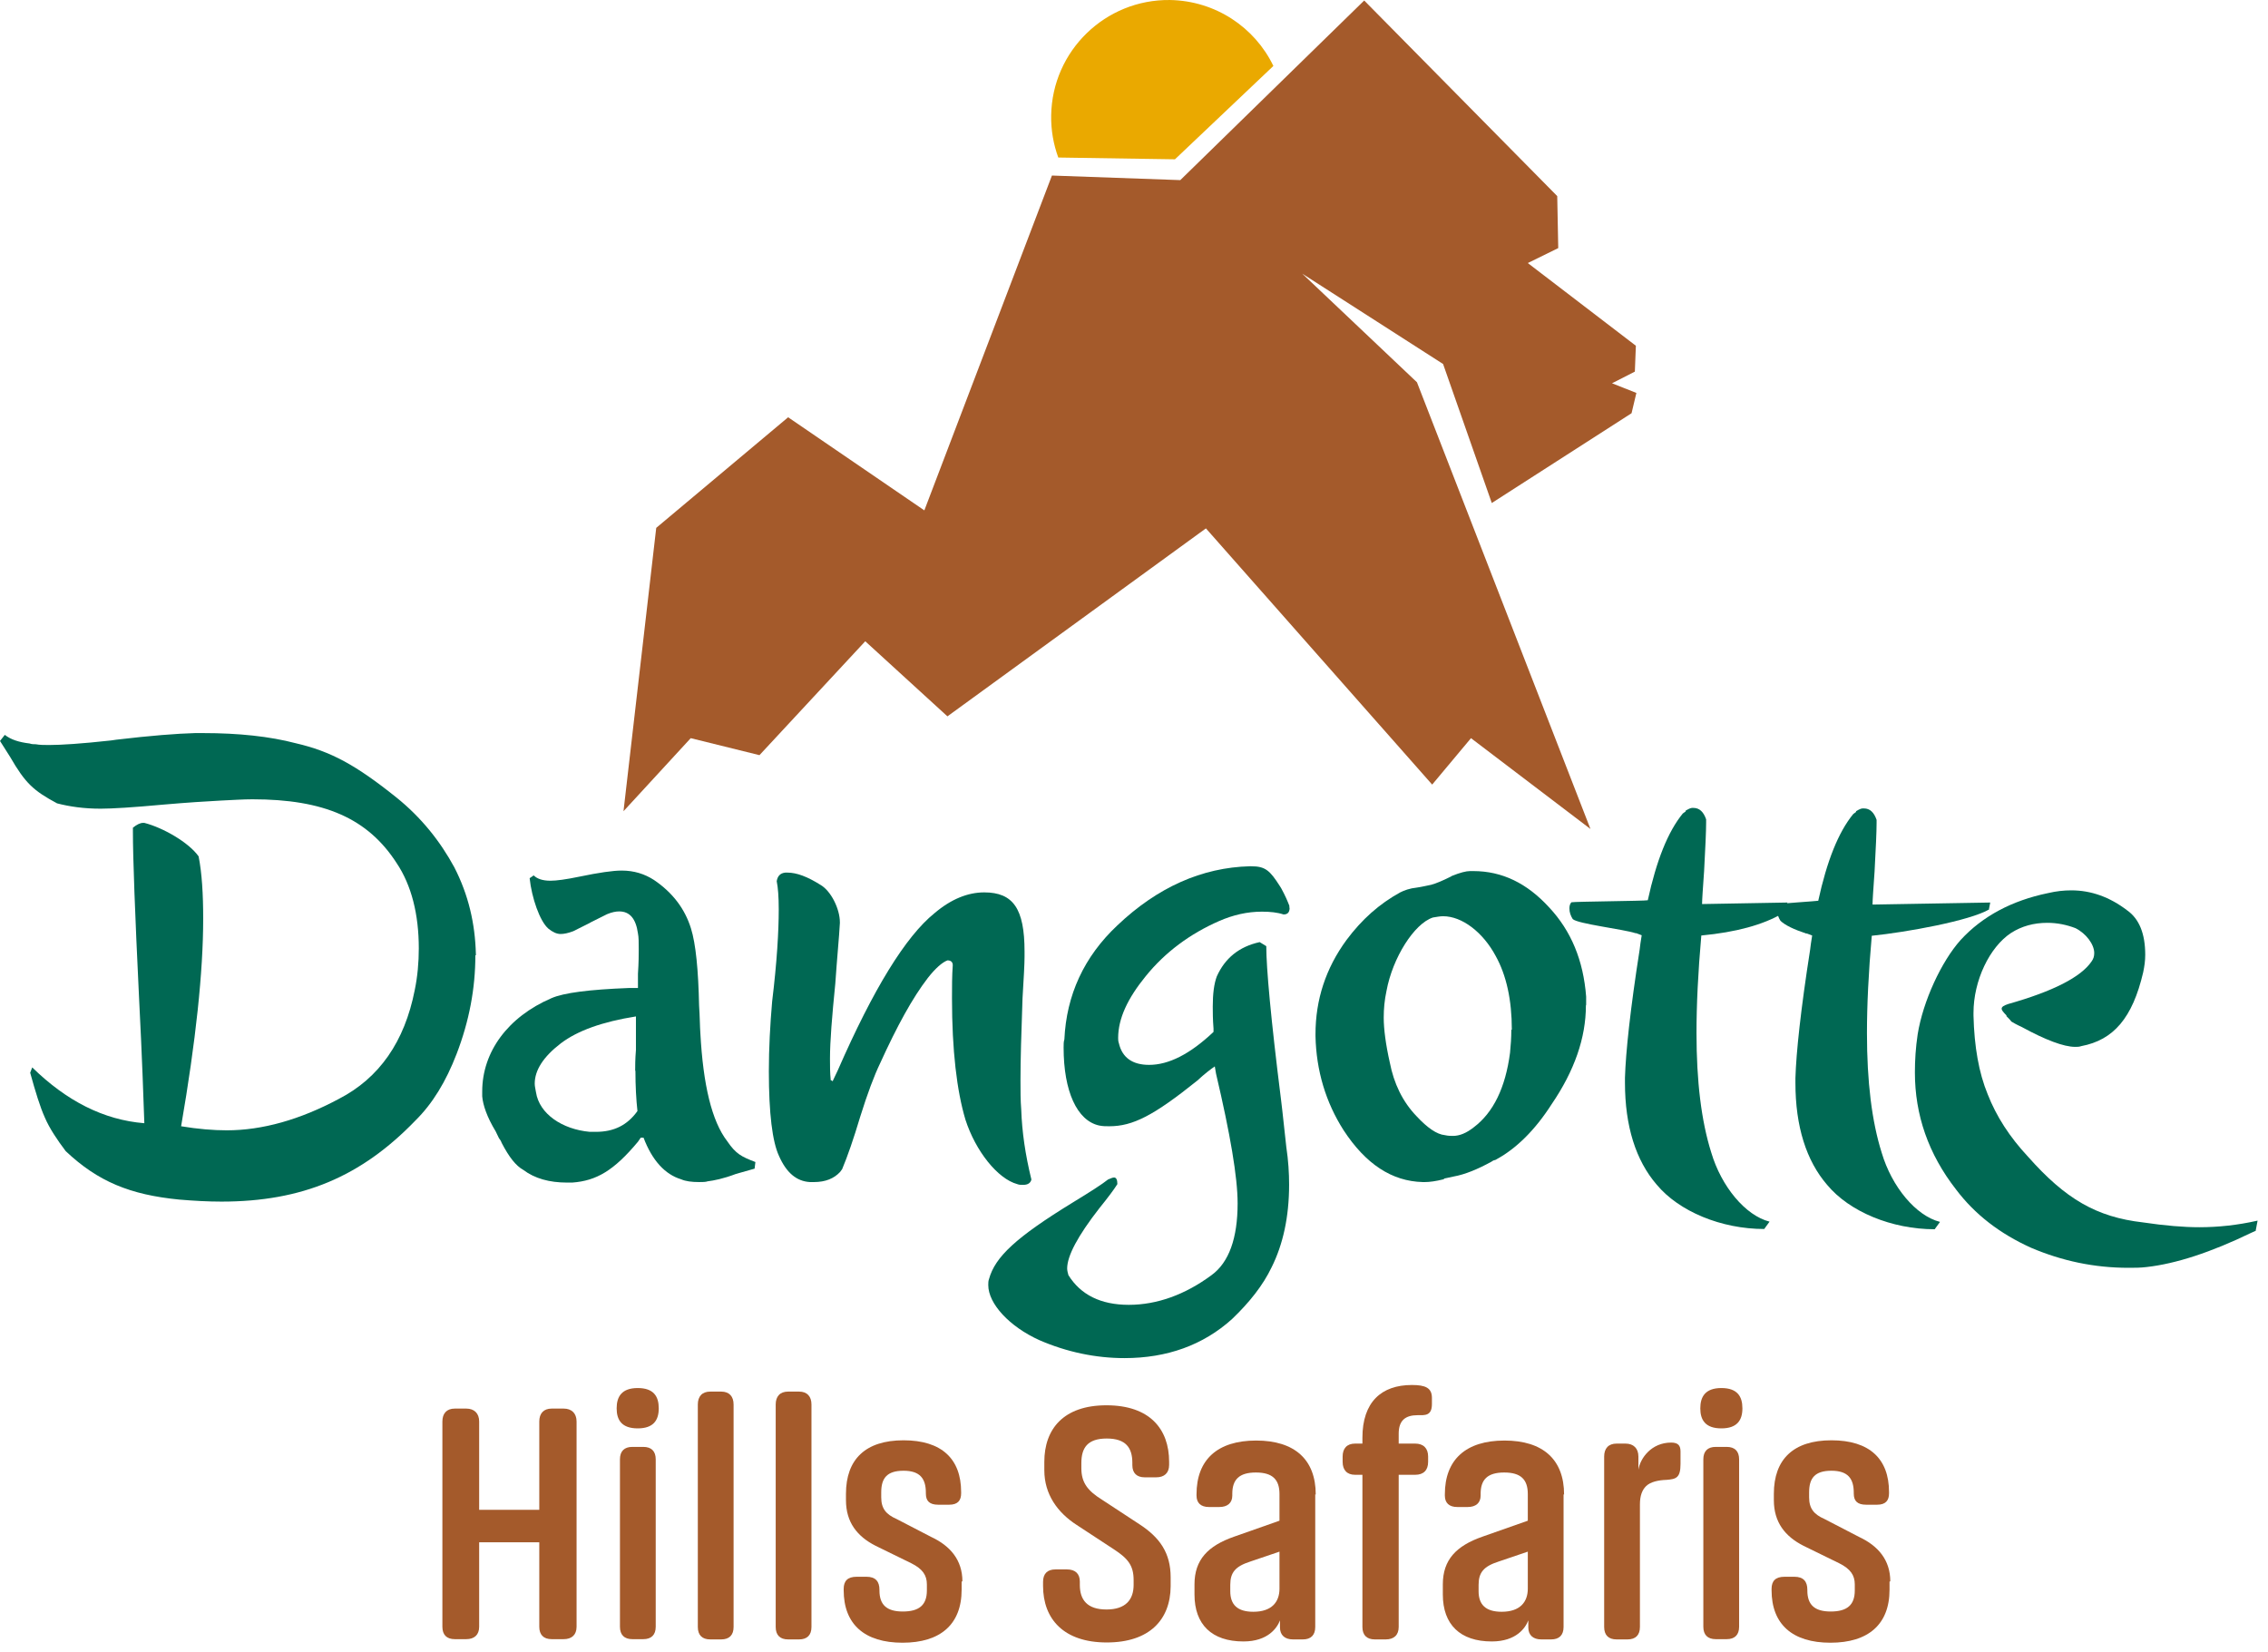 <?xml version="1.0" encoding="UTF-8"?>
<svg xmlns="http://www.w3.org/2000/svg" width="195" height="142" viewBox="0 0 195 142" fill="none">
  <path d="M109.484 5.671L101.022 13.697L90.99 13.544C90.575 12.41 90.357 11.189 90.379 9.924C90.466 4.363 95.046 -0.065 100.586 0.001C104.512 0.066 107.892 2.356 109.484 5.671Z" fill="#EAA900"></path>
  <path fill-rule="evenodd" clip-rule="evenodd" d="M140.694 33.784L138.6 32.955L140.563 31.952L140.65 29.727L131.359 22.617L133.976 21.331L133.889 16.86L117.292 0.044L101.48 15.486L90.444 15.093L79.474 43.882L67.763 35.877L56.422 45.386L53.608 69.748L59.388 63.467L65.298 64.928L74.393 55.135L81.459 61.591L103.683 45.43L123.137 67.458L126.474 63.467L136.746 71.275L121.828 32.868L111.971 23.533L124.075 31.297L128.262 43.249L140.279 35.529L140.694 33.784Z" fill="#A45A2B"></path>
  <path d="M49.573 122.222V139.866C49.573 140.564 49.159 140.934 48.461 140.934H47.436C46.738 140.934 46.367 140.564 46.367 139.866V132.603H41.198V139.866C41.198 140.564 40.784 140.934 40.086 140.934H39.105C38.407 140.934 38.036 140.564 38.036 139.866V122.222C38.036 121.524 38.407 121.109 39.105 121.109H40.086C40.784 121.109 41.198 121.524 41.198 122.222V129.811H46.367V122.222C46.367 121.524 46.738 121.109 47.436 121.109H48.461C49.159 121.109 49.573 121.524 49.573 122.222Z" fill="#A45A2B"></path>
  <path d="M54.829 122.811C53.455 122.811 53.019 122.091 53.019 121.088C53.019 120.084 53.455 119.343 54.829 119.343C56.203 119.343 56.639 120.063 56.639 121.088C56.639 122.113 56.181 122.811 54.829 122.811ZM54.371 124.403H55.309C56.007 124.403 56.378 124.773 56.378 125.471V139.866C56.378 140.564 56.007 140.934 55.309 140.934H54.371C53.673 140.934 53.303 140.564 53.303 139.866V125.471C53.303 124.773 53.673 124.403 54.371 124.403Z" fill="#A45A2B"></path>
  <path d="M61.067 119.648H62.005C62.703 119.648 63.073 120.063 63.073 120.76V139.887C63.073 140.585 62.703 140.956 62.005 140.956H61.067C60.369 140.956 59.998 140.585 59.998 139.887V120.76C59.998 120.063 60.369 119.648 61.067 119.648Z" fill="#A45A2B"></path>
  <path d="M67.763 119.648H68.7C69.398 119.648 69.769 120.063 69.769 120.76V139.887C69.769 140.585 69.398 140.956 68.7 140.956H67.763C67.064 140.956 66.694 140.585 66.694 139.887V120.76C66.694 120.063 67.064 119.648 67.763 119.648Z" fill="#A45A2B"></path>
  <path d="M82.68 135.984V136.681C82.68 139.669 80.848 141.24 77.599 141.24C74.349 141.24 72.539 139.669 72.539 136.725V136.616C72.539 135.94 72.866 135.569 73.651 135.569H74.502C75.287 135.569 75.614 135.984 75.614 136.681V136.747C75.614 137.968 76.225 138.557 77.62 138.557C79.016 138.557 79.692 138.012 79.692 136.747V136.223C79.692 135.438 79.322 134.893 78.362 134.413L75.287 132.908C73.695 132.101 72.735 130.88 72.735 128.983V128.437C72.735 125.471 74.414 123.836 77.686 123.836C80.957 123.836 82.637 125.428 82.637 128.285V128.394C82.637 128.983 82.375 129.375 81.612 129.375H80.674C79.91 129.375 79.605 129.048 79.605 128.416V128.35C79.605 127.129 79.103 126.453 77.686 126.453C76.268 126.453 75.767 127.085 75.767 128.307V128.743C75.767 129.702 76.181 130.204 77.075 130.597L80.063 132.145C81.699 132.908 82.746 134.13 82.746 135.962L82.68 135.984Z" fill="#A45A2B"></path>
  <path d="M89.79 126.453V125.689C89.79 122.876 91.426 120.826 95.133 120.826C98.841 120.826 100.52 122.854 100.52 125.689V125.951C100.52 126.649 100.106 127.02 99.408 127.02H98.427C97.729 127.02 97.358 126.649 97.358 125.973V125.777C97.358 124.49 96.813 123.683 95.155 123.683C93.498 123.683 92.974 124.49 92.974 125.798V126.235C92.974 127.478 93.519 128.176 94.741 128.939L97.969 131.055C99.713 132.189 100.651 133.519 100.651 135.613V136.398C100.629 139.255 98.841 141.218 95.155 141.218C91.469 141.218 89.681 139.211 89.681 136.354V136.005C89.681 135.307 90.052 134.937 90.75 134.937H91.731C92.429 134.937 92.843 135.286 92.843 135.984V136.267C92.843 137.554 93.476 138.383 95.133 138.383C96.791 138.383 97.467 137.532 97.467 136.267V135.853C97.467 134.631 97.009 134.021 95.81 133.236L92.582 131.12C90.924 130.051 89.79 128.481 89.79 126.409V126.453Z" fill="#A45A2B"></path>
  <path d="M113.083 128.481V139.887C113.083 140.585 112.712 140.956 112.014 140.956H111.164C110.466 140.956 110.051 140.585 110.051 139.931V139.32C109.811 139.953 109.026 141.131 106.911 141.131C104.184 141.131 102.701 139.669 102.701 137.096V136.223C102.701 134.108 103.857 132.908 106.104 132.123L110.008 130.749V128.459C110.008 127.216 109.419 126.605 107.979 126.605C106.54 126.605 105.951 127.216 105.951 128.437V128.59C105.951 129.223 105.537 129.572 104.839 129.572H103.945C103.247 129.572 102.876 129.223 102.876 128.59V128.481C102.876 125.493 104.686 123.857 108.001 123.857C111.316 123.857 113.126 125.493 113.126 128.503L113.083 128.481ZM110.008 136.616V133.41L107.499 134.261C106.213 134.675 105.777 135.198 105.777 136.267V136.812C105.777 137.968 106.387 138.579 107.761 138.579C109.353 138.579 110.008 137.728 110.008 136.594V136.616Z" fill="#A45A2B"></path>
  <path d="M116.507 124.119H117.139V123.618C117.139 120.542 118.775 119.081 121.392 119.081C122.548 119.081 123.115 119.321 123.115 120.193V120.717C123.115 121.764 122.483 121.676 121.894 121.676C120.847 121.676 120.258 122.113 120.258 123.269V124.119H121.676C122.395 124.119 122.788 124.534 122.788 125.231V125.689C122.788 126.387 122.417 126.802 121.676 126.802H120.258V139.887C120.258 140.585 119.844 140.956 119.146 140.956H118.208C117.51 140.956 117.139 140.585 117.139 139.887V126.802H116.507C115.809 126.802 115.438 126.387 115.438 125.689V125.231C115.438 124.534 115.809 124.119 116.507 124.119Z" fill="#A45A2B"></path>
  <path d="M134.434 128.481V139.887C134.434 140.585 134.064 140.956 133.366 140.956H132.515C131.817 140.956 131.403 140.585 131.403 139.931V139.32C131.163 139.953 130.378 141.131 128.262 141.131C125.536 141.131 124.053 139.669 124.053 137.096V136.223C124.053 134.108 125.209 132.908 127.455 132.123L131.359 130.749V128.459C131.359 127.216 130.77 126.605 129.331 126.605C127.891 126.605 127.303 127.216 127.303 128.437V128.59C127.303 129.223 126.888 129.572 126.19 129.572H125.296C124.598 129.572 124.227 129.223 124.227 128.59V128.481C124.227 125.493 126.038 123.857 129.353 123.857C132.668 123.857 134.478 125.493 134.478 128.503L134.434 128.481ZM131.359 136.616V133.41L128.851 134.261C127.564 134.675 127.128 135.198 127.128 136.267V136.812C127.128 137.968 127.739 138.579 129.113 138.579C130.705 138.579 131.359 137.728 131.359 136.594V136.616Z" fill="#A45A2B"></path>
  <path d="M143.289 127.238C142.569 127.26 141.893 127.412 141.522 127.783C141.195 128.11 140.999 128.59 140.999 129.353V139.887C140.999 140.585 140.628 140.956 139.93 140.956H138.993C138.295 140.956 137.924 140.585 137.924 139.887V125.231C137.924 124.534 138.295 124.119 138.993 124.119H139.756C140.454 124.119 140.868 124.534 140.868 125.231V126.366C141.021 125.384 141.98 124.032 143.682 124.032C144.292 124.032 144.489 124.294 144.489 124.795V125.864C144.489 127.063 144.118 127.172 143.289 127.238Z" fill="#A45A2B"></path>
  <path d="M148 122.811C146.626 122.811 146.19 122.091 146.19 121.088C146.19 120.084 146.626 119.343 148 119.343C149.374 119.343 149.81 120.063 149.81 121.088C149.81 122.113 149.352 122.811 148 122.811ZM147.52 124.403H148.458C149.156 124.403 149.527 124.773 149.527 125.471V139.866C149.527 140.564 149.156 140.934 148.458 140.934H147.52C146.822 140.934 146.451 140.564 146.451 139.866V125.471C146.451 124.773 146.822 124.403 147.52 124.403Z" fill="#A45A2B"></path>
  <path d="M162.46 135.984V136.681C162.46 139.669 160.628 141.24 157.378 141.24C154.128 141.24 152.318 139.669 152.318 136.725V136.616C152.318 135.94 152.645 135.569 153.431 135.569H154.281C155.066 135.569 155.393 135.984 155.393 136.681V136.747C155.393 137.968 156.004 138.557 157.4 138.557C158.796 138.557 159.472 138.012 159.472 136.747V136.223C159.472 135.438 159.101 134.893 158.141 134.413L155.066 132.908C153.474 132.101 152.514 130.88 152.514 128.983V128.437C152.514 125.471 154.194 123.836 157.465 123.836C160.737 123.836 162.416 125.428 162.416 128.285V128.394C162.416 128.983 162.154 129.375 161.391 129.375H160.453C159.69 129.375 159.385 129.048 159.385 128.416V128.35C159.385 127.129 158.883 126.453 157.465 126.453C156.048 126.453 155.546 127.085 155.546 128.307V128.743C155.546 129.702 155.96 130.204 156.855 130.597L159.843 132.145C161.478 132.908 162.525 134.13 162.525 135.962L162.46 135.984Z" fill="#A45A2B"></path>
  <path d="M40.871 82.136C40.871 84.971 40.348 87.784 39.257 90.62C38.341 92.997 37.185 94.894 35.724 96.334C31.057 101.175 25.975 103.313 19.04 103.313C17.884 103.313 16.684 103.247 15.398 103.138C11.188 102.724 8.418 101.59 5.649 98.973C4.907 97.991 4.253 97.01 3.86 96.094C3.446 95.178 3.053 93.891 2.595 92.234L2.77 91.775C5.714 94.654 8.898 96.29 12.41 96.574C12.344 94.785 12.235 91.208 11.952 85.712C11.603 78.493 11.428 73.761 11.428 71.514V71.165C11.777 70.882 12.061 70.751 12.301 70.751H12.41C14.024 71.165 16.226 72.43 17.077 73.63C17.36 75.069 17.47 76.858 17.47 78.995C17.47 83.553 16.837 89.507 15.572 96.835C17.012 97.075 18.342 97.184 19.498 97.184C22.551 97.184 25.801 96.268 29.138 94.48C32.605 92.692 34.786 89.573 35.659 85.124C35.899 83.968 36.008 82.746 36.008 81.547C36.008 78.603 35.375 76.116 34.11 74.219C31.624 70.359 27.873 68.723 21.701 68.723C20.894 68.723 19.978 68.788 18.996 68.832C17.731 68.897 16.052 69.006 14.024 69.181C11.428 69.421 9.64 69.53 8.658 69.53C7.219 69.53 5.998 69.355 4.907 69.072C2.879 67.981 2.181 67.349 0.872 65.081L0 63.707L0.414 63.183C0.938 63.597 1.636 63.816 2.552 63.925C2.726 63.99 2.901 63.99 3.075 63.99C3.424 64.055 3.817 64.055 4.231 64.055C5.212 64.055 7.001 63.946 9.553 63.663L10.011 63.597C12.955 63.248 15.201 63.074 16.772 63.03H17.47C20.523 63.03 23.184 63.314 25.43 63.903C28.44 64.601 30.577 65.757 34.088 68.57C36.226 70.293 37.84 72.321 39.061 74.568C40.282 76.945 40.849 79.409 40.915 82.027V82.136H40.871Z" fill="#006853"></path>
  <path d="M64.884 100.478L63.27 100.936C62.179 101.35 61.372 101.503 60.849 101.568C60.674 101.633 60.391 101.633 60.107 101.633C59.475 101.633 58.951 101.568 58.559 101.394C57.185 100.979 56.072 99.78 55.331 97.817H55.091L54.851 98.166C52.779 100.652 51.274 101.524 49.203 101.677H48.745C47.24 101.677 45.975 101.328 44.993 100.587C44.361 100.238 43.772 99.496 43.139 98.275C43.074 98.1 42.965 97.926 42.9 97.86L42.616 97.272C41.874 96.05 41.526 95.025 41.46 94.262V93.847C41.46 90.445 43.663 87.435 47.414 85.822C48.461 85.364 50.642 85.08 54.044 84.949H54.851V83.728C54.917 82.746 54.917 82.048 54.917 81.656C54.917 81.023 54.917 80.565 54.851 80.26C54.677 78.995 54.153 78.363 53.237 78.363C52.954 78.363 52.605 78.428 52.19 78.603L50.795 79.3L50.685 79.366L49.29 80.064C48.832 80.238 48.483 80.304 48.199 80.304C47.85 80.304 47.501 80.129 47.152 79.846C46.411 79.213 45.713 77.185 45.538 75.506L45.887 75.266C46.171 75.549 46.629 75.724 47.327 75.724C47.85 75.724 48.657 75.615 49.813 75.375C51.492 75.026 52.692 74.851 53.455 74.851C54.502 74.851 55.418 75.135 56.225 75.658C57.839 76.749 58.886 78.144 59.409 79.824C59.824 81.154 60.042 83.401 60.107 86.454C60.173 87.435 60.173 88.242 60.216 88.831C60.456 93.28 61.198 96.399 62.528 98.122C63.27 99.213 63.749 99.453 64.949 99.91L64.884 100.434V100.478ZM54.611 92.059C54.611 91.645 54.611 91.078 54.677 90.271V87.392C51.798 87.85 49.66 88.613 48.221 89.704C46.716 90.859 45.975 92.015 45.975 93.171C45.975 93.411 46.04 93.629 46.084 93.913C46.367 95.767 48.33 97.097 50.707 97.315H51.231C52.779 97.315 53.935 96.748 54.807 95.527C54.699 94.545 54.633 93.389 54.633 92.059H54.611Z" fill="#006853"></path>
  <path d="M87.915 101.873C87.74 101.873 87.631 101.873 87.457 101.808C85.777 101.35 83.88 98.973 83.007 96.268C82.266 93.782 81.851 90.314 81.851 85.822C81.851 84.84 81.851 83.924 81.917 82.986C81.917 82.703 81.742 82.572 81.459 82.572C81.001 82.746 80.412 83.27 79.779 84.077C78.449 85.8 77.119 88.242 75.679 91.405C75.156 92.495 74.589 94 73.956 96.028C73.389 97.926 72.866 99.431 72.408 100.521L72.233 100.761C71.71 101.328 70.968 101.633 69.987 101.633H69.638C68.482 101.568 67.61 100.826 66.977 99.387C66.41 98.166 66.105 95.745 66.105 92.103C66.105 90.14 66.214 88.112 66.388 86.105C66.803 82.703 66.955 80.042 66.955 78.188C66.955 77.098 66.89 76.291 66.781 75.767C66.846 75.353 67.064 75.069 67.522 75.026H67.697C68.504 75.026 69.42 75.375 70.532 76.073C71.448 76.596 72.212 78.144 72.212 79.3V79.366C72.146 80.587 71.972 82.31 71.819 84.556C71.535 87.392 71.361 89.529 71.361 91.034C71.361 91.601 71.361 92.255 71.426 92.888H71.492L71.557 92.953C71.557 92.953 71.623 92.953 71.623 92.888L72.037 92.015C75.09 85.036 77.86 80.522 80.347 78.515C81.786 77.294 83.225 76.727 84.621 76.727C87.108 76.727 88.089 78.123 88.089 81.808V82.266C88.089 82.899 88.023 84.055 87.915 85.843C87.805 88.897 87.74 91.208 87.74 92.888C87.74 93.76 87.74 94.611 87.805 95.418C87.871 97.315 88.154 99.278 88.678 101.415C88.612 101.699 88.394 101.873 87.98 101.873H87.915Z" fill="#006853"></path>
  <path d="M110.88 78.035C110.88 78.45 110.705 78.624 110.357 78.624C109.833 78.45 109.201 78.384 108.503 78.384C107.238 78.384 106.016 78.668 104.817 79.191C102.331 80.282 100.193 81.852 98.514 83.924C96.965 85.822 96.137 87.566 96.137 89.246C96.137 89.355 96.137 89.529 96.202 89.704C96.486 90.925 97.358 91.557 98.797 91.557C100.477 91.557 102.309 90.641 104.337 88.722V88.439C104.272 87.632 104.272 86.999 104.272 86.541C104.272 85.451 104.381 84.578 104.621 83.946C105.318 82.397 106.518 81.394 108.306 81.002L108.873 81.35C108.873 83.204 109.266 87.588 110.138 94.523L110.247 95.439L110.596 98.624C110.771 99.78 110.836 100.87 110.836 101.852C110.836 104.621 110.313 106.999 109.331 108.961C108.59 110.51 107.434 111.971 105.929 113.411C103.443 115.657 100.324 116.769 96.682 116.769C94.196 116.769 91.709 116.246 89.354 115.221C86.802 114.065 84.97 112.102 84.97 110.488C84.97 110.314 84.97 110.139 85.036 109.965C85.559 108.067 87.347 106.388 92.254 103.378C93.759 102.462 94.741 101.83 95.264 101.415C95.504 101.306 95.679 101.241 95.788 101.241C95.962 101.241 96.071 101.415 96.071 101.808C95.788 102.266 95.264 102.964 94.523 103.88C92.669 106.257 91.753 107.98 91.753 109.07C91.753 109.245 91.818 109.485 91.862 109.638C92.909 111.317 94.632 112.189 97.053 112.189C99.474 112.189 101.894 111.317 104.163 109.638C105.667 108.547 106.409 106.453 106.409 103.465C106.409 101.219 105.776 97.511 104.555 92.321L104.446 91.688C104.097 91.928 103.574 92.321 102.941 92.91C99.19 95.919 97.402 96.835 95.373 96.835C95.09 96.835 94.806 96.835 94.501 96.77C92.603 96.356 91.448 93.826 91.448 90.074C91.448 89.791 91.448 89.551 91.513 89.376C91.688 85.56 93.192 82.266 96.071 79.562C99.539 76.269 103.356 74.59 107.456 74.481H107.565C108.786 74.481 109.179 74.829 110.051 76.203L110.16 76.378C110.509 77.01 110.727 77.534 110.858 77.883V78.057L110.88 78.035Z" fill="#006853"></path>
  <path d="M136.354 86.454C136.354 89.224 135.372 92.059 133.409 94.938C131.97 97.184 130.356 98.755 128.677 99.671C128.611 99.736 128.502 99.736 128.393 99.78L128.219 99.889C127.063 100.521 125.972 100.979 124.991 101.154L124.184 101.328L124.118 101.394C123.42 101.568 122.897 101.633 122.504 101.633H122.33C119.669 101.568 117.423 100.085 115.525 97.184C113.977 94.763 113.17 92.037 113.105 89.093V88.918C113.105 85.974 113.977 83.27 115.765 80.827C117.096 79.039 118.601 77.708 120.389 76.727C120.738 76.552 121.196 76.378 121.828 76.312C122.286 76.247 122.701 76.138 123.05 76.073C123.464 75.963 124.031 75.724 124.729 75.375L124.838 75.309C125.536 75.026 126.059 74.895 126.387 74.895H126.67C129.156 74.895 131.294 75.942 133.191 78.014C135.089 80.042 136.135 82.572 136.375 85.691V86.388L136.354 86.454ZM129.985 88.526C129.985 85.996 129.527 83.859 128.589 82.179C127.499 80.151 125.71 78.777 124.075 78.777C123.791 78.777 123.508 78.842 123.202 78.886C121.588 79.409 119.735 82.354 119.211 85.189C119.037 85.996 118.971 86.737 118.971 87.501C118.971 88.482 119.146 89.813 119.495 91.361C119.844 93.15 120.585 94.72 121.807 95.985C122.723 96.966 123.53 97.533 124.227 97.599C124.511 97.664 124.751 97.664 124.925 97.664C125.492 97.664 126.081 97.424 126.714 96.923C128.393 95.658 129.44 93.52 129.832 90.51C129.898 89.878 129.942 89.18 129.942 88.548L129.985 88.526Z" fill="#006853"></path>
  <path d="M153.256 78.537C151.577 79.519 149.265 80.151 146.277 80.434C145.993 83.619 145.863 86.432 145.863 88.809C145.863 92.975 146.277 96.377 147.128 99.082C148 102.026 150.072 104.512 152.144 105.036L151.686 105.668C148 105.668 144.358 104.163 142.438 101.852C140.65 99.78 139.712 96.835 139.712 93.084V92.67C139.778 90.467 140.17 86.781 140.977 81.634L141.043 81.111L141.152 80.413L140.694 80.238H140.628C139.581 79.889 135.612 79.431 135.219 79.017C135.045 78.733 134.936 78.45 134.936 78.101C134.936 77.861 135.001 77.686 135.11 77.578C135.394 77.512 141.392 77.468 141.675 77.403C142.417 74.001 143.398 71.514 144.685 69.944L144.925 69.77V69.704C145.208 69.53 145.383 69.464 145.492 69.464H145.601C146.124 69.464 146.473 69.813 146.691 70.446V70.729C146.691 71.471 146.626 72.867 146.517 74.895C146.408 76.443 146.342 77.381 146.342 77.73C146.342 77.73 153.387 77.599 153.692 77.599L153.212 78.472L153.256 78.537Z" fill="#006853"></path>
  <path d="M171.031 78.188C169.351 79.17 163.921 80.151 160.933 80.456C160.649 83.641 160.519 86.454 160.519 88.831C160.519 92.997 160.933 96.399 161.784 99.103C162.656 102.048 164.728 104.534 166.8 105.058L166.342 105.69C162.656 105.69 159.014 104.185 157.094 101.873C155.306 99.801 154.368 96.857 154.368 93.106V92.692C154.434 90.489 154.826 86.803 155.633 81.656L155.699 81.132L155.808 80.434L155.35 80.26H155.284C154.237 79.911 153.496 79.562 153.082 79.17C152.907 78.886 152.798 78.603 152.798 78.254C152.798 78.014 152.863 77.839 152.972 77.73C153.256 77.665 156.026 77.49 156.331 77.447C157.073 74.044 158.054 71.558 159.341 69.988L159.581 69.813V69.748C159.864 69.573 160.039 69.508 160.148 69.508H160.257C160.78 69.508 161.129 69.857 161.347 70.489V70.773C161.347 71.514 161.282 72.91 161.173 74.939C161.064 76.487 160.998 77.425 160.998 77.774C160.998 77.774 170.813 77.599 171.118 77.599L171.009 78.166L171.031 78.188Z" fill="#006853"></path>
  <path d="M193.953 105.821L193.56 105.995C190.092 107.675 187.083 108.656 184.553 108.94C184.029 109.005 183.506 109.005 183.004 109.005C180.06 109.005 177.29 108.416 174.629 107.282C171.925 106.061 169.788 104.403 168.174 102.266C165.796 99.213 164.641 95.854 164.641 92.212C164.641 91.165 164.706 90.074 164.881 88.918C165.339 86.083 166.909 82.681 168.566 80.827C170.464 78.755 173.015 77.425 176.069 76.792C176.81 76.618 177.443 76.552 178.097 76.552C179.776 76.552 181.39 77.12 182.895 78.275C183.942 79.017 184.444 80.304 184.444 82.092C184.444 82.615 184.378 83.073 184.269 83.597C183.353 87.523 181.717 89.42 178.948 89.944C178.773 90.009 178.599 90.009 178.424 90.009C177.443 90.009 175.873 89.42 173.801 88.286C173.408 88.112 173.103 87.937 172.928 87.828C172.863 87.719 172.688 87.544 172.514 87.37V87.305C172.23 87.021 172.099 86.847 172.099 86.737C172.099 86.563 172.274 86.454 172.667 86.323C176.527 85.233 178.904 84.011 179.82 82.681C179.995 82.441 180.06 82.223 180.06 81.939C180.06 81.198 179.362 80.26 178.446 79.802C177.705 79.519 176.898 79.344 176.025 79.344C174.869 79.344 173.822 79.628 172.906 80.216C171.053 81.438 169.679 84.317 169.679 87.087V87.326C169.744 89.987 170.137 92.234 170.9 94.087C171.641 95.985 172.797 97.773 174.368 99.453C177.595 103.095 180.256 104.643 184.247 105.101C186.145 105.385 187.781 105.516 189.089 105.516C190.703 105.516 192.382 105.341 194.105 104.949L193.931 105.865L193.953 105.821Z" fill="#006853"></path>
</svg>
